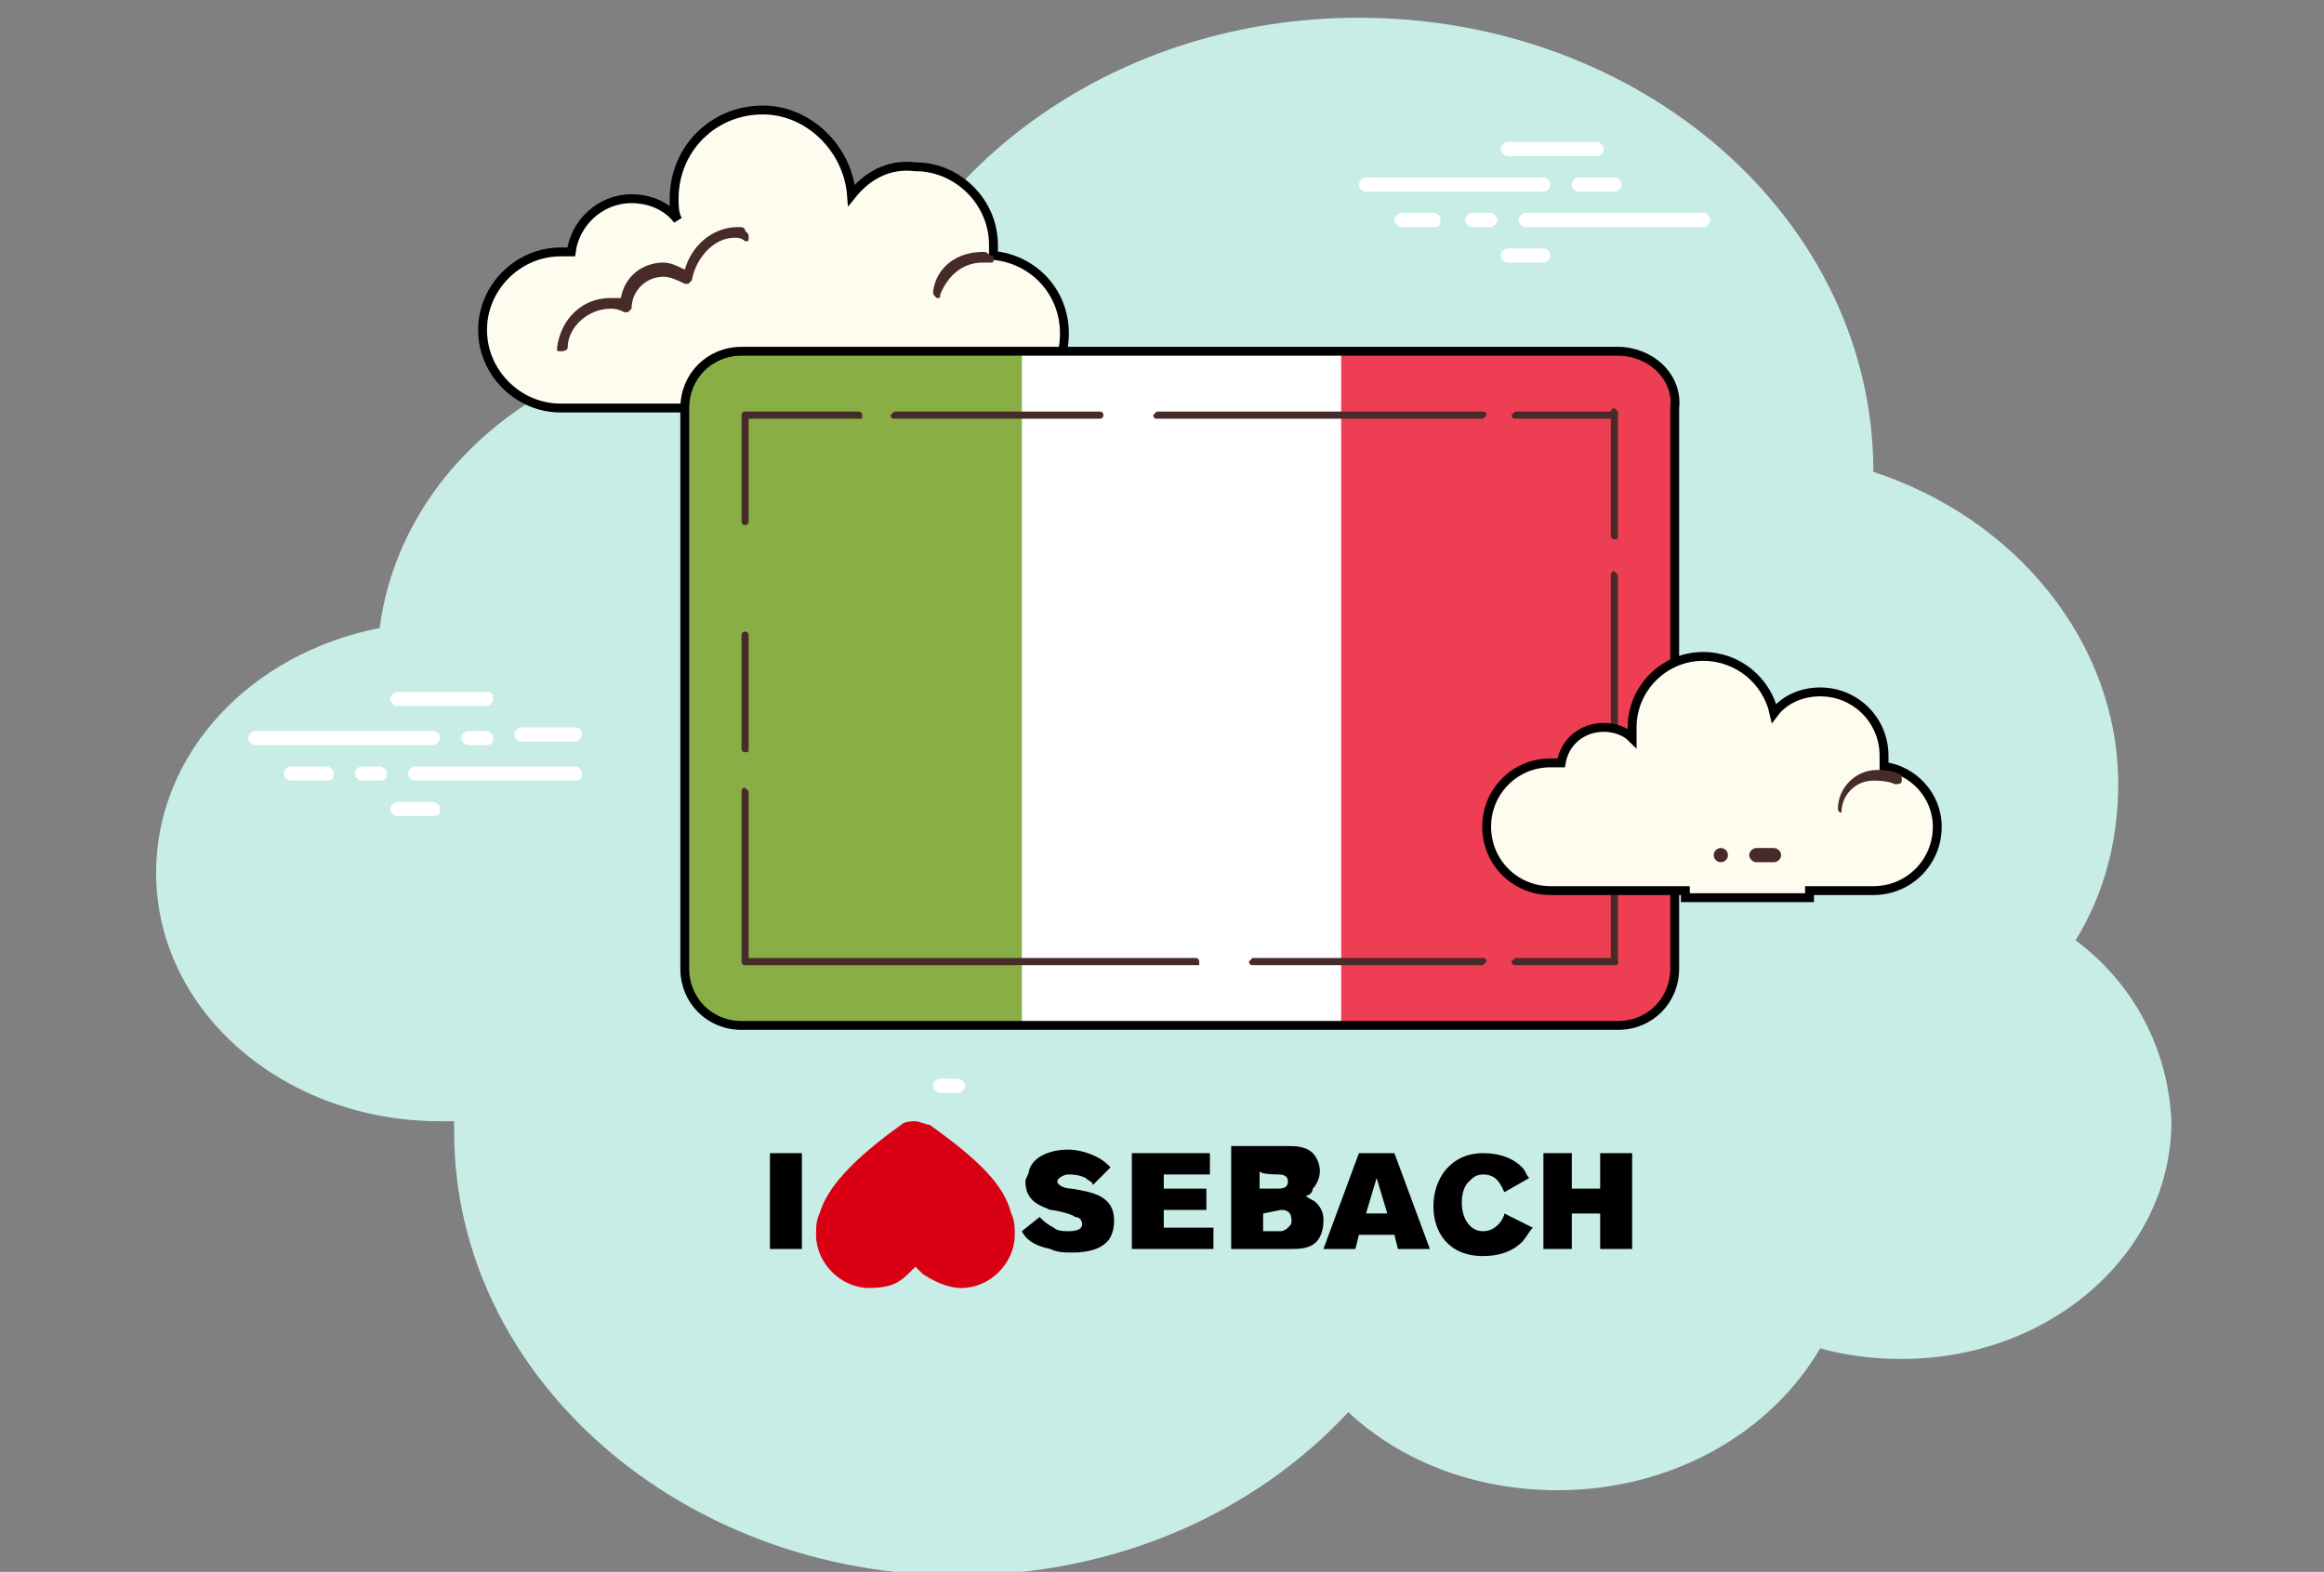 <?xml version="1.0" encoding="utf-8"?>
<!-- Generator: Adobe Illustrator 25.2.1, SVG Export Plug-In . SVG Version: 6.00 Build 0)  -->
<svg version="1.1" id="Layer_1" xmlns="http://www.w3.org/2000/svg" xmlns:xlink="http://www.w3.org/1999/xlink" x="0px" y="0px"
	 viewBox="0 0 65.5 44.3" style="enable-background:new 0 0 65.5 44.3;" xml:space="preserve">
<rect x="0" y="0" width="65.5" height="44.3" fill="#808080" stroke="none"/>
<style type="text/css">
	.st0{fill:#C7EDE6;}
	.st1{fill:#FDFCEF;stroke:#000000;stroke-width:0.25;stroke-miterlimit:10;}
	.st2{fill:#472B29;}
	.st3{fill:#88AE45;}
	.st4{fill:#EE3E54;}
	.st5{fill:#FFFFFF;}
	.st6{fill:none;stroke:#000000;stroke-width:0.25;stroke-miterlimit:10;}
	.st7{fill:none;}
	.st8{fill:#D80012;}
</style>
<path class="st0" d="M58.5,26.5c0.8-1.3,1.2-2.8,1.2-4.4c0-4-2.9-7.5-6.9-8.8c0,0,0,0,0,0c0-7.1-6.5-12.8-14.5-12.8
	c-6.8,0-12.4,4.1-14.1,9.6c-1-0.3-2.1-0.5-3.2-0.5c-5.3,0-9.7,3.5-10.3,8.1c-3.6,0.7-6.3,3.5-6.3,6.9c0,3.9,3.6,7,8,7
	c0.1,0,0.2,0,0.4,0c0,0.1,0,0.2,0,0.3c0,6.9,6.4,12.5,14.2,12.5c4.5,0,8.4-1.8,11-4.6c1.5,1.4,3.6,2.2,5.9,2.2c3.2,0,6-1.6,7.4-4
	c0.7,0.2,1.5,0.3,2.3,0.3c4.2,0,7.6-3,7.6-6.7C61.1,29.5,60.1,27.7,58.5,26.5z"/>
<path class="st1" d="M24.7,11.6c0,0,1.8,0,3.1,0s2.2-1,2.2-2.2c0-1.2-0.9-2.1-2-2.2c0-0.1,0-0.2,0-0.3c0-1.2-1-2.2-2.2-2.2
	C25,4.6,24.4,5,24,5.5c-0.1-1.3-1.2-2.4-2.5-2.4c-1.4,0-2.5,1.1-2.5,2.5c0,0.2,0,0.4,0.1,0.6c-0.3-0.4-0.8-0.6-1.3-0.6
	c-0.9,0-1.6,0.7-1.7,1.5c-0.1,0-0.2,0-0.3,0c-1.2,0-2.2,1-2.2,2.2s1,2.2,2.2,2.2s4.8,0,4.8,0h2.7v0.2h1.5V11.6z"/>
<path class="st2" d="M20.8,6.4c-0.7,0-1.3,0.5-1.5,1.2c-0.2-0.1-0.4-0.2-0.6-0.2c-0.6,0-1.1,0.4-1.2,1c-0.1,0-0.2,0-0.3,0
	c-0.8,0-1.4,0.6-1.5,1.4c0,0.1,0,0.1,0.1,0.1c0,0,0,0,0,0C16,9.9,16,9.8,16,9.8c0-0.6,0.6-1.1,1.2-1.1c0.1,0,0.2,0,0.4,0.1
	c0,0,0,0,0,0c0,0,0.1,0,0.1,0c0,0,0.1-0.1,0.1-0.1c0-0.5,0.4-0.9,0.9-0.9c0.2,0,0.4,0.1,0.6,0.2c0,0,0.1,0,0.1,0c0,0,0,0,0,0
	c0,0,0.1-0.1,0.1-0.1c0.1-0.6,0.6-1.2,1.2-1.2c0.1,0,0.2,0,0.3,0.1c0,0,0,0,0,0c0.1,0,0.1,0,0.1-0.1c0-0.1,0-0.1-0.1-0.2
	C21,6.4,20.9,6.4,20.8,6.4L20.8,6.4z"/>
<path class="st2" d="M27.7,7.1c-0.7,0-1.3,0.4-1.4,1.1c0,0.1,0,0.1,0.1,0.2c0,0,0,0,0,0c0.1,0,0.1,0,0.1-0.1
	c0.2-0.5,0.6-0.9,1.2-0.9c0.1,0,0.1,0,0.2,0c0,0,0,0,0,0c0.1,0,0.1,0,0.1-0.1c0-0.1,0-0.1-0.1-0.1C27.8,7.1,27.8,7.1,27.7,7.1
	L27.7,7.1z"/>
<path class="st3" d="M29.3,9.9h-8.4c-0.9,0-1.6,0.7-1.6,1.6v15.8c0,0.9,0.7,1.6,1.6,1.6h8.4V9.9z"/>
<path class="st4" d="M45.6,9.9h-8.4v19h8.4c0.9,0,1.6-0.7,1.6-1.6V11.5C47.3,10.6,46.5,9.9,45.6,9.9z"/>
<path class="st5" d="M12.2,21h-5C7.1,21,7,20.9,7,20.8s0.1-0.2,0.2-0.2h5c0.1,0,0.2,0.1,0.2,0.2S12.3,21,12.2,21z"/>
<path class="st5" d="M13.7,21h-0.5c-0.1,0-0.2-0.1-0.2-0.2s0.1-0.2,0.2-0.2h0.5c0.1,0,0.2,0.1,0.2,0.2S13.9,21,13.7,21z"/>
<path class="st5" d="M16.2,22h-4.5c-0.1,0-0.2-0.1-0.2-0.2s0.1-0.2,0.2-0.2h4.5c0.1,0,0.2,0.1,0.2,0.2S16.4,22,16.2,22z"/>
<path class="st5" d="M10.7,22h-0.5c-0.1,0-0.2-0.1-0.2-0.2s0.1-0.2,0.2-0.2h0.5c0.1,0,0.2,0.1,0.2,0.2S10.9,22,10.7,22z"/>
<path class="st5" d="M9.2,22h-1C8.1,22,8,21.9,8,21.8s0.1-0.2,0.2-0.2h1c0.1,0,0.2,0.1,0.2,0.2S9.4,22,9.2,22z"/>
<path class="st5" d="M12.2,23h-1c-0.1,0-0.2-0.1-0.2-0.2s0.1-0.2,0.2-0.2h1c0.1,0,0.2,0.1,0.2,0.2S12.4,23,12.2,23z"/>
<path class="st5" d="M27,30.4c-0.1,0-0.4,0-0.5,0c-0.1,0-0.2,0.1-0.2,0.2s0.1,0.2,0.2,0.2c0.1,0,0.4,0,0.5,0c0.1,0,0.2-0.1,0.2-0.2
	S27.1,30.4,27,30.4z"/>
<path class="st5" d="M13.7,19.5c-0.1,0-2.4,0-2.5,0c-0.1,0-0.2,0.1-0.2,0.2s0.1,0.2,0.2,0.2c0.1,0,2.4,0,2.5,0
	c0.1,0,0.2-0.1,0.2-0.2S13.9,19.5,13.7,19.5z"/>
<path class="st5" d="M16.2,20.5c-0.1,0-1.4,0-1.5,0c-0.1,0-0.2,0.1-0.2,0.2s0.1,0.2,0.2,0.2c0.1,0,1.4,0,1.5,0
	c0.1,0,0.2-0.1,0.2-0.2S16.4,20.5,16.2,20.5z"/>
<path class="st5" d="M43.5,5.4h-5c-0.1,0-0.2-0.1-0.2-0.2s0.1-0.2,0.2-0.2h5c0.1,0,0.2,0.1,0.2,0.2S43.6,5.4,43.5,5.4z"/>
<path class="st5" d="M45.5,5.4h-1c-0.1,0-0.2-0.1-0.2-0.2s0.1-0.2,0.2-0.2h1c0.1,0,0.2,0.1,0.2,0.2S45.6,5.4,45.5,5.4z"/>
<path class="st5" d="M48,6.4h-5c-0.1,0-0.2-0.1-0.2-0.2s0.1-0.2,0.2-0.2h5c0.1,0,0.2,0.1,0.2,0.2S48.1,6.4,48,6.4z"/>
<path class="st5" d="M42,6.4h-0.5c-0.1,0-0.2-0.1-0.2-0.2s0.1-0.2,0.2-0.2H42c0.1,0,0.2,0.1,0.2,0.2S42.1,6.4,42,6.4z"/>
<path class="st5" d="M40.4,6.4h-0.9c-0.1,0-0.2-0.1-0.2-0.2s0.1-0.2,0.2-0.2h0.9c0.1,0,0.2,0.1,0.2,0.2S40.6,6.4,40.4,6.4z"/>
<path class="st5" d="M45,4.4h-2.5c-0.1,0-0.2-0.1-0.2-0.2s0.1-0.2,0.2-0.2H45c0.1,0,0.2,0.1,0.2,0.2S45.1,4.4,45,4.4z"/>
<path class="st5" d="M43.5,7.4h-1c-0.1,0-0.2-0.1-0.2-0.2s0.1-0.2,0.2-0.2h1c0.1,0,0.2,0.1,0.2,0.2S43.6,7.4,43.5,7.4z"/>
<path class="st2" d="M45.5,11.8h-2.8c-0.1,0-0.1-0.1-0.1-0.1s0.1-0.1,0.1-0.1h2.8c0.1,0,0.1,0.1,0.1,0.1S45.6,11.8,45.5,11.8z"/>
<path class="st2" d="M45.5,27.2h-2.8c-0.1,0-0.1-0.1-0.1-0.1s0.1-0.1,0.1-0.1h2.8c0.1,0,0.1,0.1,0.1,0.1S45.6,27.2,45.5,27.2z"/>
<rect x="28.8" y="9.9" class="st5" width="9" height="19"/>
<path class="st2" d="M33.8,27.2H21c-0.1,0-0.1-0.1-0.1-0.1S20.9,27,21,27h12.7c0.1,0,0.1,0.1,0.1,0.1S33.8,27.2,33.8,27.2z"/>
<g>
	<path class="st2" d="M31,11.8h-5.8c-0.1,0-0.1-0.1-0.1-0.1s0.1-0.1,0.1-0.1H31c0.1,0,0.1,0.1,0.1,0.1S31.1,11.8,31,11.8z"/>
</g>
<g>
	<path class="st2" d="M24.3,11.8H21c-0.1,0-0.1-0.1-0.1-0.1s0.1-0.1,0.1-0.1h3.2c0.1,0,0.1,0.1,0.1,0.1S24.3,11.8,24.3,11.8z"/>
</g>
<g>
	<path class="st2" d="M21,27.2c-0.1,0-0.1-0.1-0.1-0.1v-4.8c0-0.1,0.1-0.1,0.1-0.1s0.1,0.1,0.1,0.1v4.8C21.1,27.2,21.1,27.2,21,27.2
		z"/>
</g>
<g>
	<path class="st2" d="M45.5,27.2c-0.1,0-0.1-0.1-0.1-0.1v-4.2c0-0.1,0.1-0.1,0.1-0.1s0.1,0.1,0.1,0.1v4.2
		C45.6,27.2,45.6,27.2,45.5,27.2z"/>
</g>
<g>
	<path class="st2" d="M45.5,15.2c-0.1,0-0.1-0.1-0.1-0.1v-3.5c0-0.1,0.1-0.1,0.1-0.1s0.1,0.1,0.1,0.1v3.5
		C45.6,15.2,45.6,15.2,45.5,15.2z"/>
</g>
<g>
	<path class="st2" d="M45.5,21.8c-0.1,0-0.1-0.1-0.1-0.1v-5.5c0-0.1,0.1-0.1,0.1-0.1s0.1,0.1,0.1,0.1v5.5
		C45.6,21.7,45.6,21.8,45.5,21.8z"/>
</g>
<g>
	<path class="st6" d="M45.6,9.9H20.9c-0.9,0-1.6,0.7-1.6,1.6v15.8c0,0.9,0.7,1.6,1.6,1.6h24.7c0.9,0,1.6-0.7,1.6-1.6V11.5
		C47.3,10.6,46.5,9.9,45.6,9.9L45.6,9.9z"/>
</g>
<g>
	<line class="st7" x1="21" y1="17.9" x2="21" y2="21.1"/>
	<path class="st2" d="M21,21.2L21,21.2c-0.1,0-0.1-0.1-0.1-0.1l0-3.2c0-0.1,0.1-0.1,0.1-0.1l0,0c0.1,0,0.1,0.1,0.1,0.1l0,3.2
		C21.1,21.2,21.1,21.2,21,21.2z"/>
</g>
<g>
	<line class="st7" x1="21" y1="11.6" x2="21" y2="14.6"/>
	<path class="st2" d="M21,14.8L21,14.8c-0.1,0-0.1-0.1-0.1-0.1l0-3c0-0.1,0.1-0.1,0.1-0.1l0,0c0.1,0,0.1,0.1,0.1,0.1l0,3
		C21.1,14.7,21.1,14.8,21,14.8z"/>
</g>
<g>
	<path class="st2" d="M41.8,11.8h-9.2c-0.1,0-0.1-0.1-0.1-0.1s0.1-0.1,0.1-0.1h9.2c0.1,0,0.1,0.1,0.1,0.1S41.8,11.8,41.8,11.8z"/>
</g>
<g>
	<path class="st2" d="M41.8,27.2h-6.5c-0.1,0-0.1-0.1-0.1-0.1s0.1-0.1,0.1-0.1h6.5c0.1,0,0.1,0.1,0.1,0.1S41.8,27.2,41.8,27.2z"/>
</g>
<g>
	<path class="st1" d="M51,25.1c0,0,0.8,0,1.8,0s1.8-0.8,1.8-1.8c0-0.9-0.7-1.6-1.5-1.7c0-0.1,0-0.2,0-0.3c0-1-0.8-1.8-1.8-1.8
		c-0.5,0-1,0.2-1.3,0.6c-0.2-0.9-1-1.6-2-1.6c-1.1,0-2,0.9-2,2c0,0.1,0,0.2,0,0.3c-0.2-0.2-0.5-0.3-0.8-0.3c-0.6,0-1.1,0.4-1.2,1
		c-0.1,0-0.2,0-0.3,0c-1,0-1.8,0.8-1.8,1.8s0.8,1.8,1.8,1.8s3.8,0,3.8,0v0.2H51V25.1z"/>
	<path class="st2" d="M51.9,22.9c-0.1,0-0.1-0.1-0.1-0.1c0-0.6,0.5-1.1,1.1-1.1c0,0,0.4,0,0.6,0.1c0.1,0,0.1,0.1,0.1,0.2
		c0,0.1-0.1,0.1-0.2,0.1c-0.2-0.1-0.5-0.1-0.6-0.1c-0.5,0-0.9,0.4-0.9,0.9C52,22.8,51.9,22.9,51.9,22.9z"/>
	<circle class="st2" cx="48.5" cy="24.1" r="0.2"/>
	<path class="st2" d="M50,23.9c-0.1,0-0.4,0-0.5,0c-0.1,0-0.2,0.1-0.2,0.2s0.1,0.2,0.2,0.2c0.1,0,0.4,0,0.5,0c0.1,0,0.2-0.1,0.2-0.2
		S50.1,23.9,50,23.9z"/>
</g>
<g>
	<path d="M28.8,34.7c0.1,0.2,0.3,0.4,0.8,0.5c0.2,0.1,0.4,0.1,0.6,0.1c0.2,0,0.7,0,1-0.3c0.1-0.1,0.2-0.3,0.2-0.6
		c0-0.7-0.6-0.8-1.2-0.9c-0.2,0-0.4-0.1-0.4-0.2c0-0.1,0.2-0.2,0.3-0.2c0.1,0,0.3,0,0.5,0.1c0.1,0.1,0.2,0.1,0.2,0.2l0.5-0.5
		c-0.1-0.1-0.2-0.2-0.4-0.3c-0.2-0.1-0.5-0.2-0.8-0.2c-0.5,0-1,0.2-1.1,0.6c0,0.1-0.1,0.2-0.1,0.3c0,0.6,0.5,0.7,0.7,0.8
		c0.1,0,0.6,0.1,0.7,0.2c0.2,0,0.2,0.2,0.2,0.2c0,0.2-0.3,0.2-0.4,0.2c-0.1,0-0.3,0-0.4-0.1c-0.2-0.1-0.3-0.2-0.4-0.3L28.8,34.7z"/>
	<polygon points="31.9,35.2 34.2,35.2 34.2,34.6 32.8,34.6 32.8,34.1 34,34.1 34,33.5 32.8,33.5 32.8,33.1 34.1,33.1 34.1,32.5 
		31.9,32.5 	"/>
	<path d="M36.1,34.1c0.1,0,0.3,0,0.3,0.3c0,0.1,0,0.1-0.1,0.2c-0.1,0.1-0.2,0.1-0.2,0.1h-0.5v-0.5L36.1,34.1L36.1,34.1z M36,33.1
		c0.1,0,0.3,0,0.3,0.2s-0.2,0.2-0.3,0.2h-0.5v-0.5C35.5,33.1,36,33.1,36,33.1z M34.7,35.2h1.7c0.2,0,0.5,0,0.7-0.2
		c0.1-0.1,0.2-0.3,0.2-0.6c0-0.1,0-0.3-0.2-0.5c-0.1-0.1-0.2-0.1-0.3-0.2c0.1,0,0.2-0.1,0.2-0.2c0.1-0.1,0.2-0.3,0.2-0.5
		c0-0.2-0.1-0.4-0.2-0.5c-0.2-0.2-0.5-0.2-0.7-0.2h-1.6L34.7,35.2L34.7,35.2z"/>
	<path d="M39.1,34.2h-0.6l0.3-1L39.1,34.2z M37.3,35.2h0.9l0.1-0.4h1l0.1,0.4h0.9l-1-2.7h-1L37.3,35.2z"/>
	<path d="M42.4,34.2c0,0.1-0.2,0.5-0.6,0.5c-0.4,0-0.6-0.4-0.6-0.8c0-0.1,0-0.4,0.2-0.6c0.1-0.1,0.2-0.2,0.4-0.2
		c0.4,0,0.5,0.3,0.6,0.5l0.7-0.4c-0.1-0.1-0.1-0.2-0.2-0.3c-0.3-0.3-0.7-0.4-1.1-0.4c-0.9,0-1.4,0.7-1.4,1.5c0,0.7,0.4,1.4,1.4,1.4
		c0.4,0,0.8-0.1,1.1-0.4c0.1-0.1,0.2-0.3,0.3-0.4L42.4,34.2z"/>
	<polygon points="43.5,35.2 44.3,35.2 44.3,34.2 45.1,34.2 45.1,35.2 46,35.2 46,32.5 45.1,32.5 45.1,33.5 44.3,33.5 44.3,32.5 
		43.5,32.5 	"/>
	<polygon points="21.7,35.2 22.6,35.2 22.6,32.5 21.7,32.5 	"/>
	<path class="st8" d="M25.8,35.7c-0.1,0.1-0.1,0.1-0.2,0.2c-0.3,0.3-0.6,0.4-1.1,0.4c-0.8,0-1.5-0.7-1.5-1.5c0-0.2,0-0.4,0.1-0.6
		c0.2-0.7,0.9-1.5,2.3-2.5c0.1-0.1,0.3-0.1,0.4-0.1h0h0c0.1,0,0.3,0.1,0.4,0.1c1.4,1,2.1,1.7,2.3,2.5c0.1,0.2,0.1,0.4,0.1,0.6
		c0,0.8-0.7,1.5-1.5,1.5c-0.4,0-0.8-0.2-1.1-0.4C25.9,35.8,25.9,35.8,25.8,35.7"/>
</g>
</svg>
